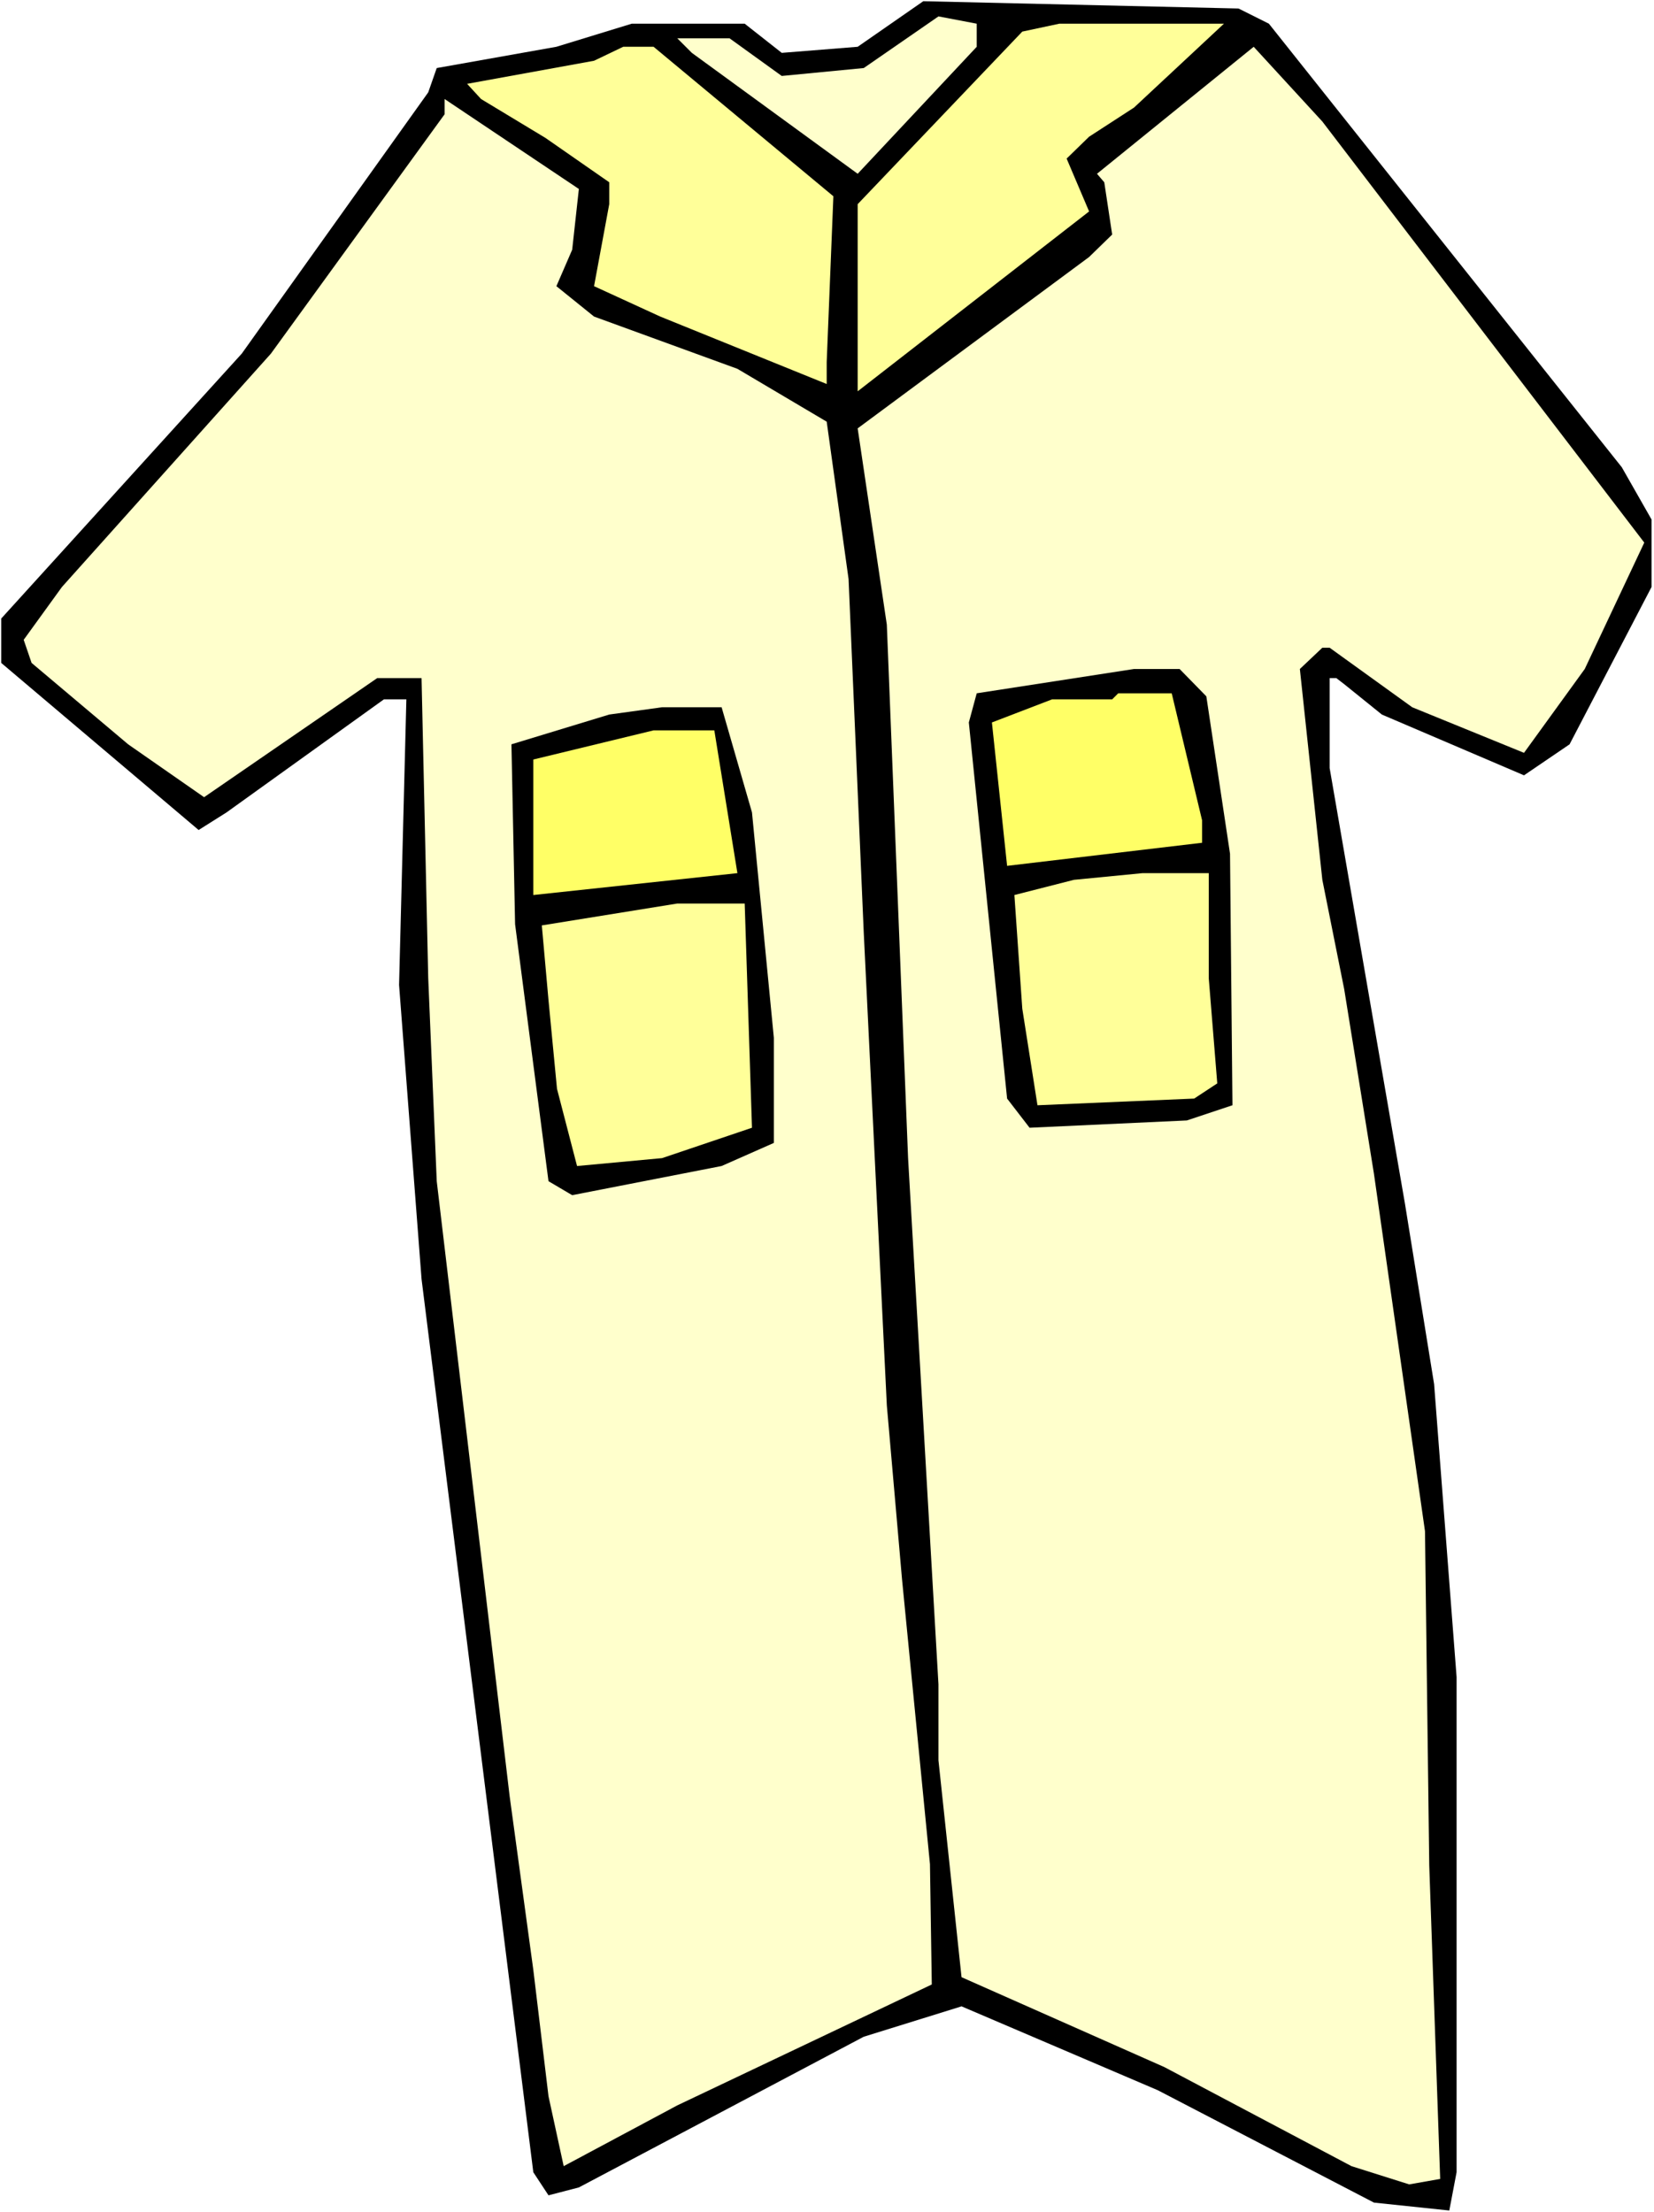 <?xml version="1.0" encoding="UTF-8" standalone="no"?>
<svg
   version="1.0"
   width="116.396mm"
   height="155.668mm"
   id="svg13"
   sodipodi:docname="Lab Coat.wmf"
   xmlns:inkscape="http://www.inkscape.org/namespaces/inkscape"
   xmlns:sodipodi="http://sodipodi.sourceforge.net/DTD/sodipodi-0.dtd"
   xmlns="http://www.w3.org/2000/svg"
   xmlns:svg="http://www.w3.org/2000/svg">
  <rect width="100%" height="100%" fill="#808080" stroke="none"/>
  <sodipodi:namedview
     id="namedview13"
     pagecolor="#ffffff"
     bordercolor="#000000"
     borderopacity="0.25"
     inkscape:showpageshadow="2"
     inkscape:pageopacity="0.0"
     inkscape:pagecheckerboard="0"
     inkscape:deskcolor="#d1d1d1"
     inkscape:document-units="mm" />
  <defs
     id="defs1">
    <pattern
       id="WMFhbasepattern"
       patternUnits="userSpaceOnUse"
       width="6"
       height="6"
       x="0"
       y="0" />
  </defs>
  <path
     style="fill:#ffffff;fill-opacity:1;fill-rule:evenodd;stroke:none"
     d="M 0,588.353 H 439.921 V 0 H 0 Z"
     id="path1" />
  <path
     style="fill:#000000;fill-opacity:1;fill-rule:evenodd;stroke:none"
     d="m 337.493,6.302 93.865,117.962 7.916,13.897 v 17.937 l -21.81,41.852 -12.117,8.241 -37.804,-16.159 -10.017,-8.08 -2.1,-1.616 h -1.777 v 23.915 l 20.033,115.861 7.755,47.993 5.978,77.887 v 131.697 l -1.939,10.18 -20.033,-2.101 -57.514,-29.894 -52.183,-22.3 -26.011,8.08 -75.77,40.075 -8.078,2.101 -4.039,-6.14 -29.727,-237.539 -5.978,-78.21 1.939,-75.948 h -5.978 l -41.843,30.056 -7.432,4.686 L 0.323,176.296 V 164.5 L 64.3,94.046 113.898,24.562 l 2.262,-6.464 31.827,-5.656 20.033,-6.14 h 30.05 l 9.855,7.756 20.195,-1.616 17.448,-12.119 83.848,1.939 z"
     id="path2" />
  <path
     style="fill:#ffffcc;fill-opacity:1;fill-rule:evenodd;stroke:none"
     d="M 259.784,12.443 228.119,46.215 184.014,14.058 180.137,10.18 h 13.894 l 13.894,10.019 21.81,-2.101 19.872,-13.735 10.178,1.939 z"
     id="path3" />
  <path
     style="fill:#ffff99;fill-opacity:1;fill-rule:evenodd;stroke:none"
     d="m 301.628,28.602 -11.955,7.756 -5.978,5.817 5.978,14.058 -61.553,47.831 V 54.295 l 43.782,-45.892 9.855,-2.101 h 43.782 z"
     id="path4" />
  <path
     style="fill:#ffff99;fill-opacity:1;fill-rule:evenodd;stroke:none"
     d="m 221.657,52.194 -1.777,44.114 v 5.817 l -44.267,-17.937 -17.61,-8.08 4.039,-21.815 v -5.817 l -16.964,-11.796 -17.125,-10.342 -3.716,-4.04 33.765,-6.14 7.755,-3.717 h 8.078 z"
     id="path5" />
  <path
     style="fill:#ffffcc;fill-opacity:1;fill-rule:evenodd;stroke:none"
     d="m 383.699,74.17 53.637,70.131 -15.833,33.611 -16.156,22.3 -29.727,-12.119 -21.972,-15.836 h -1.939 l -5.978,5.656 5.978,56.072 5.816,29.086 7.916,49.124 13.571,95.016 1.131,88.875 2.908,83.381 -8.239,1.454 -15.348,-4.848 -49.76,-26.339 -53.96,-23.915 -6.139,-57.688 v -20.199 l -8.078,-139.938 -5.655,-141.877 -7.755,-52.194 61.553,-45.569 6.139,-5.979 -2.1,-13.897 -1.939,-2.262 41.682,-33.773 18.256,19.876 z"
     id="path6" />
  <path
     style="fill:#ffffcc;fill-opacity:1;fill-rule:evenodd;stroke:none"
     d="m 152.187,66.414 -4.2,9.695 10.017,8.08 38.128,13.897 23.749,14.058 5.816,41.852 4.039,94.046 6.139,125.718 4.039,46.215 7.432,75.786 0.485,31.995 -67.693,32.157 -30.211,16.159 -4.039,-18.583 -4.039,-33.611 -6.301,-46.215 -19.387,-163.53 -2.262,-53.971 -1.777,-79.826 H 100.327 L 54.283,212.008 34.089,197.949 8.401,176.296 6.301,170.155 16.479,156.097 72.055,94.046 118.26,30.379 v -4.04 l 35.704,23.915 z"
     id="path7" />
  <path
     style="fill:#000000;fill-opacity:1;fill-rule:evenodd;stroke:none"
     d="m 320.853,185.183 6.301,41.852 0.646,66.899 -12.117,4.04 -41.843,1.939 -5.978,-7.756 -10.178,-100.025 2.1,-7.756 41.843,-6.464 h 12.117 z"
     id="path8" />
  <path
     style="fill:#ffff66;fill-opacity:1;fill-rule:evenodd;stroke:none"
     d="m 319.722,218.148 v 5.979 l -51.86,6.14 -4.039,-38.136 15.994,-6.14 h 15.994 l 1.616,-1.616 h 14.217 z"
     id="path9" />
  <path
     style="fill:#000000;fill-opacity:1;fill-rule:evenodd;stroke:none"
     d="m 200.008,216.047 5.816,59.95 v 27.955 l -13.894,6.14 -39.743,7.756 -6.301,-3.717 -8.886,-68.353 -0.969,-47.831 26.011,-7.918 14.055,-1.939 h 15.833 z"
     id="path10" />
  <path
     style="fill:#ffff66;fill-opacity:1;fill-rule:evenodd;stroke:none"
     d="m 196.131,232.206 -54.283,5.817 V 201.989 l 31.988,-7.756 h 16.156 z"
     id="path11" />
  <path
     style="fill:#ffff99;fill-opacity:1;fill-rule:evenodd;stroke:none"
     d="m 321.499,260.162 2.262,27.955 -6.139,4.04 -41.682,1.778 -4.039,-25.693 -2.1,-30.218 15.833,-4.04 18.256,-1.778 h 17.61 z"
     id="path12" />
  <path
     style="fill:#ffff99;fill-opacity:1;fill-rule:evenodd;stroke:none"
     d="m 200.008,299.913 -23.91,8.08 -22.618,2.101 -5.331,-20.522 -2.262,-23.592 -1.777,-19.876 36.027,-5.817 h 17.933 z"
     id="path13" />
</svg>
